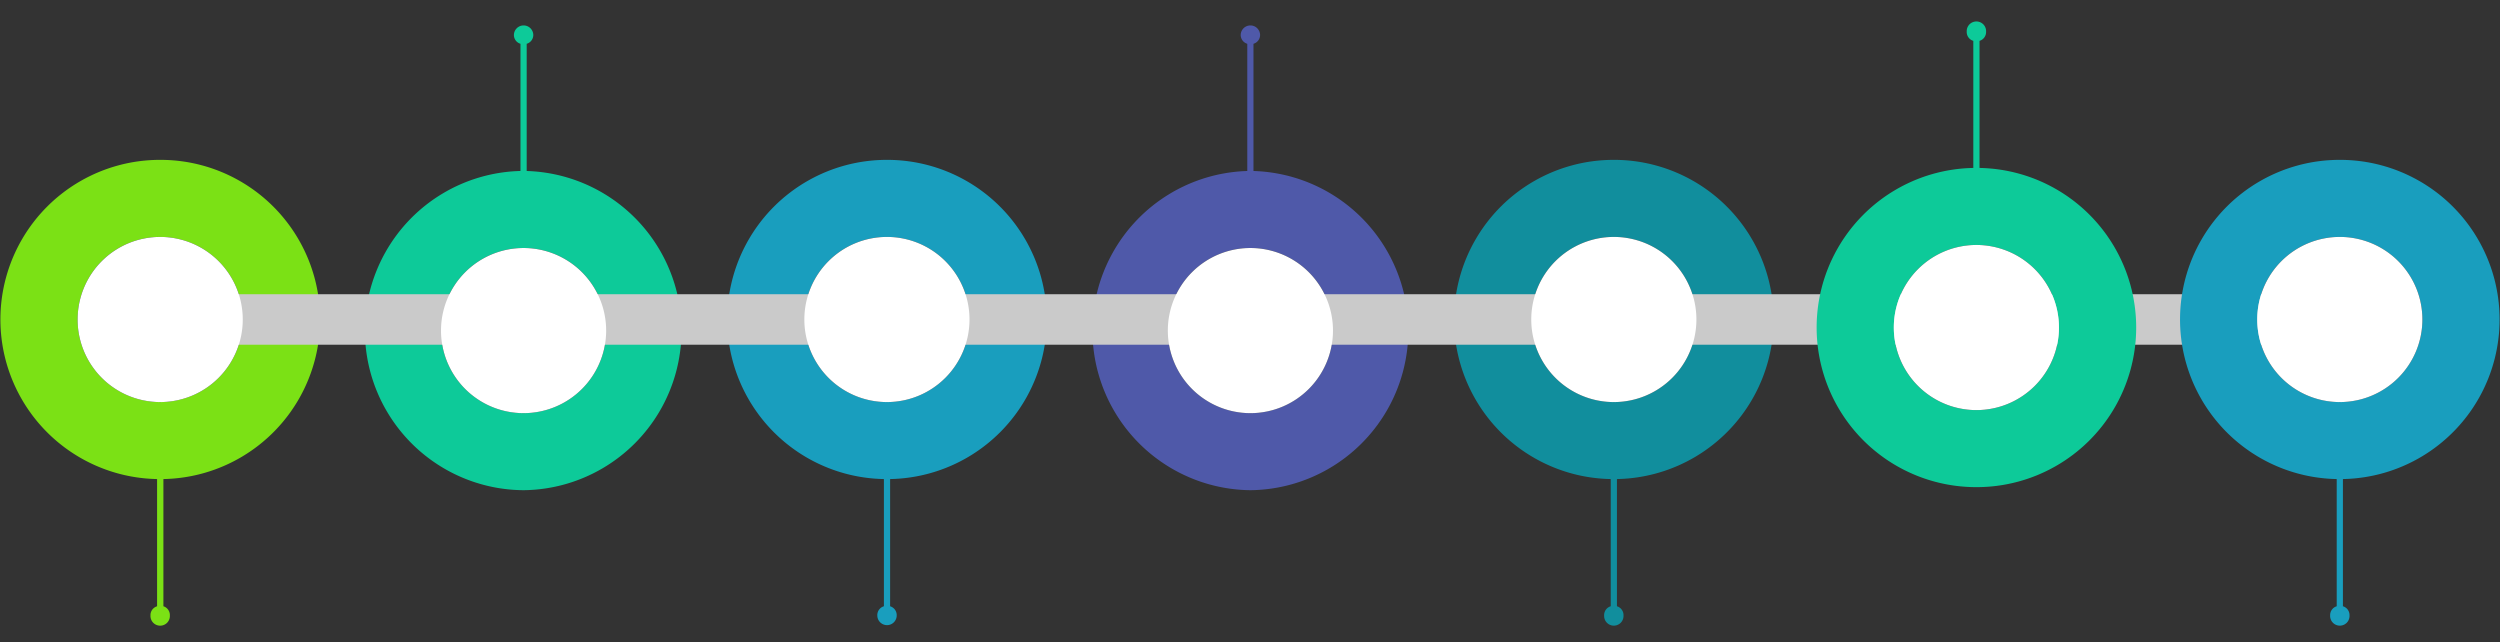 <svg xmlns="http://www.w3.org/2000/svg" id="Capa_1" data-name="Capa 1" viewBox="0 0 918 235.89"><rect x="0" y="0" width="918" height="235.89" fill="#333333" stroke="none"/><defs><style>.cls-1{fill:#7be115;}.cls-2{fill:#0dca99;}.cls-3{fill:#199ebe;}.cls-4{fill:#4f59a9;}.cls-5{fill:#118e9d;}.cls-6{fill:#cacaca;}.cls-6,.cls-7{fill-rule:evenodd;}.cls-7{fill:#fff;}</style></defs><title>CIRCULOS</title><path class="cls-1" d="M58.82,58.7A58.61,58.61,0,0,1,60,175.91v46.71A3.39,3.39,0,0,1,62.37,226a3.56,3.56,0,1,1-7.11,0,3.38,3.38,0,0,1,2.42-3.37V175.91A58.61,58.61,0,0,1,58.82,58.7Zm0,28.29a30.32,30.32,0,1,0,30.32,30.32A30.31,30.31,0,0,0,58.82,87Z"></path><path class="cls-2" d="M192.26,180a58.62,58.62,0,0,1-1.14-117.22V16.08a3.37,3.37,0,0,1-2.41-3.37,3.56,3.56,0,0,1,7.11,0,3.37,3.37,0,0,1-2.42,3.37V62.79A58.62,58.62,0,0,1,192.26,180Zm0-28.3a30.32,30.32,0,1,0-30.32-30.32,30.31,30.31,0,0,0,30.32,30.32Z"></path><path class="cls-3" d="M325.71,58.7a58.61,58.61,0,0,1,1.14,117.21v46.71a3.4,3.4,0,0,1,2.42,3.37,3.56,3.56,0,0,1-7.12,0,3.38,3.38,0,0,1,2.42-3.37V175.91A58.61,58.61,0,0,1,325.71,58.7Zm0,28.29A30.32,30.32,0,1,0,356,117.31,30.31,30.31,0,0,0,325.71,87Z"></path><path class="cls-4" d="M459.15,180A58.62,58.62,0,0,1,458,62.79V16.08a3.37,3.37,0,0,1-2.41-3.37,3.56,3.56,0,0,1,7.11,0,3.37,3.37,0,0,1-2.42,3.37V62.79A58.62,58.62,0,0,1,459.15,180Zm0-28.3a30.32,30.32,0,1,0-30.32-30.32,30.32,30.32,0,0,0,30.32,30.32Z"></path><path class="cls-5" d="M592.6,58.7a58.61,58.61,0,0,1,1.14,117.21v46.71a3.39,3.39,0,0,1,2.41,3.37,3.56,3.56,0,1,1-7.11,0,3.38,3.38,0,0,1,2.42-3.37V175.91A58.61,58.61,0,0,1,592.6,58.7Zm0,28.29a30.32,30.32,0,1,0,30.32,30.32A30.31,30.31,0,0,0,592.6,87Z"></path><polygon class="cls-6" points="47.03 108.04 859.03 108.04 859.03 126.58 47.03 126.58 47.03 108.04 47.03 108.04"></polygon><path class="cls-7" d="M58.82,87a30.32,30.32,0,1,0,30.32,30.32A30.31,30.31,0,0,0,58.82,87Z"></path><path class="cls-7" d="M192.26,151.71a30.32,30.32,0,1,0-30.32-30.32,30.31,30.31,0,0,0,30.32,30.32Z"></path><path class="cls-7" d="M325.71,87A30.32,30.32,0,1,0,356,117.31,30.31,30.31,0,0,0,325.71,87Z"></path><path class="cls-7" d="M459.15,151.71a30.32,30.32,0,1,0-30.32-30.32,30.32,30.32,0,0,0,30.32,30.32Z"></path><path class="cls-7" d="M592.6,87a30.32,30.32,0,1,0,30.32,30.32A30.31,30.31,0,0,0,592.6,87Z"></path><path class="cls-2" d="M725.74,178.88A58.61,58.61,0,0,1,724.6,61.67V15a3.38,3.38,0,0,1-2.42-3.37,3.56,3.56,0,1,1,7.11,0A3.39,3.39,0,0,1,726.88,15V61.67a58.61,58.61,0,0,1-1.14,117.21Zm0-28.29a30.32,30.32,0,1,0-30.33-30.32,30.32,30.32,0,0,0,30.33,30.32Z"></path><path class="cls-3" d="M859.18,58.7a58.61,58.61,0,0,1,1.14,117.21v46.71a3.38,3.38,0,0,1,2.42,3.37,3.56,3.56,0,1,1-7.11,0,3.39,3.39,0,0,1,2.41-3.37V175.91A58.61,58.61,0,0,1,859.18,58.7Zm0,28.29a30.32,30.32,0,1,0,30.32,30.32A30.31,30.31,0,0,0,859.18,87Z"></path><path class="cls-7" d="M725.74,150.59a30.32,30.32,0,1,0-30.33-30.32,30.32,30.32,0,0,0,30.33,30.32Z"></path><path class="cls-7" d="M859.18,87a30.32,30.32,0,1,0,30.32,30.32A30.31,30.31,0,0,0,859.18,87Z"></path></svg>
